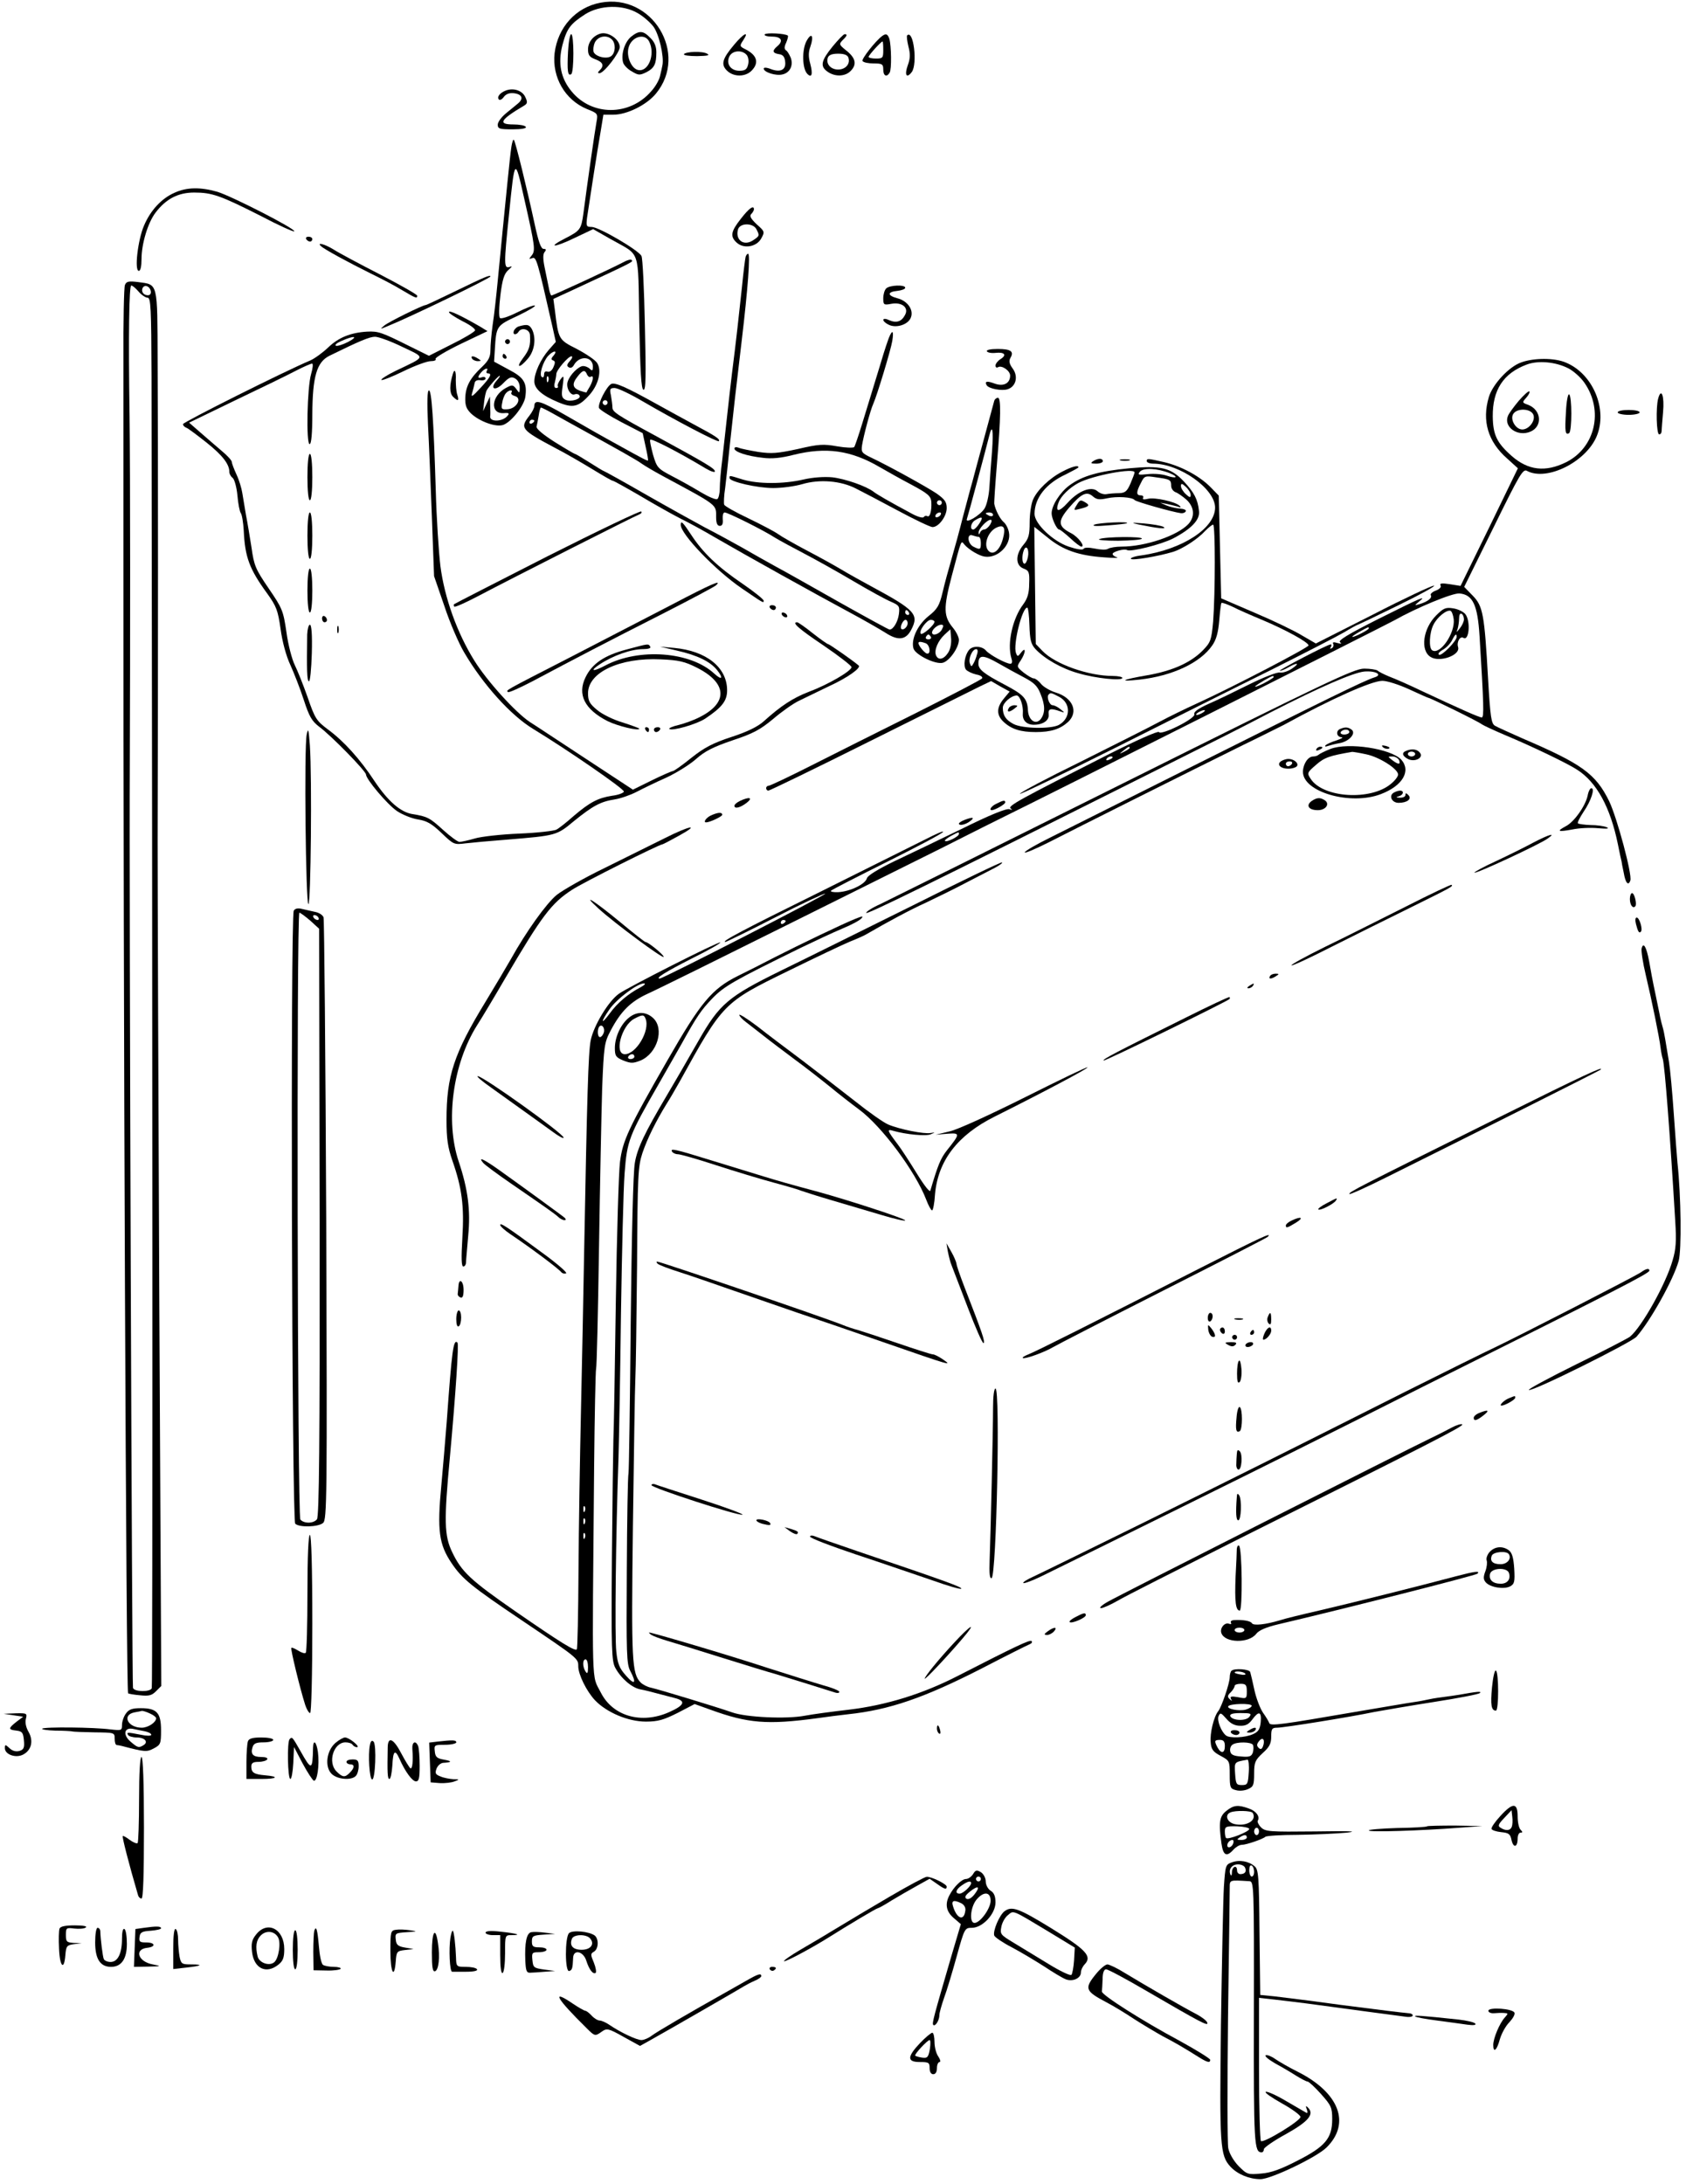 <?xml version="1.0" standalone="no"?>
<!DOCTYPE svg PUBLIC "-//W3C//DTD SVG 20010904//EN"
 "http://www.w3.org/TR/2001/REC-SVG-20010904/DTD/svg10.dtd">
<svg version="1.0" xmlns="http://www.w3.org/2000/svg"
 width="691pt" height="895pt" viewBox="0 0 691 895"
 preserveAspectRatio="xMidYMid meet">
<g transform="translate(0,895) scale(0.1,-0.1)"
fill="#000000" stroke="none">
<path d="M2461 8939 c-101 -19 -175 -101 -188 -207 -11 -99 43 -192 133 -229
43 -17 45 -19 39 -51 -6 -31 -40 -268 -54 -377 -9 -65 -13 -70 -73 -101 -79
-40 -47 -40 37 1 l76 36 72 -41 c125 -71 111 -32 117 -342 4 -202 8 -272 17
-275 10 -4 11 54 6 264 -3 147 -9 275 -14 284 -12 24 -175 119 -204 119 -22 0
-23 3 -19 38 8 54 42 276 56 355 l11 67 41 0 c56 0 136 40 174 86 136 164 -16
413 -227 373z m153 -43 c23 -13 51 -38 64 -55 23 -31 44 -122 37 -158 -2 -10
-6 -30 -10 -45 -3 -15 -19 -44 -37 -63 -88 -101 -242 -101 -325 0 -45 54 -57
116 -38 190 18 68 32 87 94 127 61 38 154 40 215 4z"/>
<path d="M2460 8812 c-30 -9 -50 -36 -50 -64 0 -24 6 -32 30 -41 32 -12 37
-26 18 -45 -9 -9 -9 -12 -1 -12 18 0 83 84 83 107 0 32 -48 65 -80 55z m48
-24 c16 -16 15 -53 -2 -67 -17 -15 -65 -4 -73 16 -3 8 -1 25 5 39 13 26 49 33
70 12z"/>
<path d="M2587 8800 c-27 -22 -43 -74 -33 -107 3 -10 19 -27 36 -36 27 -16 32
-16 59 -3 33 17 41 34 41 82 0 24 -8 43 -25 59 -29 30 -45 31 -78 5z m73 -19
c28 -54 -4 -131 -48 -117 -26 9 -45 56 -36 90 11 45 65 62 84 27z"/>
<path d="M2328 8738 c-4 -79 -1 -101 13 -92 12 7 12 164 0 164 -5 0 -11 -33
-13 -72z"/>
<path d="M3134 8809 c-3 -5 11 -9 30 -9 39 0 48 -18 21 -40 -21 -18 -19 -28 8
-32 16 -2 23 -11 25 -31 4 -33 -19 -45 -59 -30 -17 7 -29 7 -29 2 0 -15 51
-31 77 -24 31 7 45 37 34 68 -6 14 -14 28 -20 31 -7 5 -7 15 1 31 6 14 9 27 7
29 -10 9 -90 13 -95 5z"/>
<path d="M3009 8767 c-49 -58 -55 -81 -30 -106 27 -27 75 -27 101 -1 31 31 24
62 -21 86 -28 14 -29 15 -13 39 27 41 1 28 -37 -18z m51 -42 c7 -8 10 -25 6
-40 -5 -20 -13 -25 -36 -25 -36 0 -56 30 -40 60 13 24 52 26 70 5z"/>
<path d="M3305 8781 c-19 -37 -17 -113 4 -134 18 -18 23 -1 12 41 -8 28 -8 48
0 70 16 46 5 62 -16 23z"/>
<path d="M3412 8759 c-47 -58 -52 -81 -20 -103 31 -22 74 -20 96 5 25 26 18
53 -21 83 -28 23 -29 25 -14 41 19 18 21 25 9 25 -5 0 -27 -23 -50 -51z m65
-45 c9 -25 -11 -49 -42 -49 -31 0 -51 24 -42 49 4 11 18 16 42 16 24 0 38 -5
42 -16z"/>
<path d="M3615 8802 c-27 -20 -85 -94 -80 -102 4 -6 24 -10 46 -10 35 0 39 -3
39 -25 0 -26 14 -33 26 -13 9 13 7 111 -1 139 -7 20 -14 23 -30 11z m5 -57 c0
-32 -2 -35 -30 -35 -16 0 -30 3 -30 7 0 7 51 63 57 63 2 0 3 -16 3 -35z"/>
<path d="M3718 8805 c-3 -3 0 -23 5 -45 8 -30 8 -49 -2 -76 -15 -41 -6 -58 16
-29 24 33 7 175 -19 150z"/>
<path d="M2803 8728 c-2 -5 22 -8 54 -8 43 1 54 3 41 10 -18 11 -87 9 -95 -2z"/>
<path d="M2073 8579 c-24 -9 -38 -27 -28 -37 4 -4 13 1 20 11 9 12 23 17 41
15 34 -4 41 -22 17 -42 -10 -8 -33 -27 -50 -41 -18 -15 -33 -35 -33 -46 0 -17
8 -19 61 -19 37 0 58 4 54 10 -3 6 -27 10 -51 10 -65 0 -54 19 42 76 16 9 17
15 7 36 -12 27 -48 39 -80 27z"/>
<path d="M2096 8349 c-3 -19 -10 -83 -16 -144 -6 -60 -15 -150 -20 -200 -5
-49 -14 -142 -20 -205 -6 -63 -15 -145 -21 -182 -5 -37 -9 -83 -9 -103 0 -28
-8 -43 -34 -68 -49 -46 -67 -79 -69 -126 -1 -32 4 -46 23 -65 36 -34 104 -58
133 -47 34 13 84 77 90 114 8 58 -5 80 -69 113 l-59 32 3 48 c6 99 6 99 94
140 44 21 76 40 70 42 -6 2 -38 -11 -72 -28 -36 -18 -66 -28 -71 -23 -5 5 -4
45 2 94 8 65 16 88 32 102 17 15 18 18 5 13 -23 -7 -23 10 -2 214 24 237 24
238 63 64 44 -194 46 -211 30 -231 -12 -15 -12 -16 2 -11 17 7 21 -7 83 -280
l14 -63 -29 -33 c-33 -38 -59 -94 -59 -129 0 -30 32 -58 97 -85 61 -26 85 -20
130 31 37 42 50 100 30 130 -8 12 -45 37 -83 57 -75 38 -75 38 -90 160 l-6 45
74 34 c267 124 254 118 246 126 -3 3 -18 -1 -34 -10 -47 -25 -289 -137 -294
-136 -3 0 -8 15 -11 33 -4 18 -11 55 -17 83 -7 34 -7 54 0 62 8 10 6 13 -4 13
-11 0 -21 29 -37 103 -32 148 -79 339 -85 344 -3 3 -7 -10 -10 -28z m173 -856
c-11 -12 -11 -17 -2 -20 9 -3 9 -10 1 -28 -6 -14 -16 -21 -24 -18 -9 3 -14 -1
-14 -12 0 -9 -4 -14 -9 -10 -13 7 4 62 25 86 21 23 42 25 23 2z m67 -22 c-13
-14 -14 -21 -5 -26 7 -5 16 -1 21 9 23 41 78 36 78 -7 0 -16 -3 -18 -12 -9 -7
7 -19 12 -28 12 -18 0 -54 -35 -63 -63 -9 -24 11 -60 28 -53 8 3 17 1 20 -5 9
-14 -37 -28 -58 -17 -15 8 -17 17 -11 56 6 43 5 46 -9 27 -8 -11 -13 -23 -11
-27 3 -5 0 -8 -7 -8 -7 0 -9 9 -5 23 3 12 6 27 6 34 0 16 49 73 62 73 6 0 3
-9 -6 -19z m-341 -41 c-3 -5 -1 -10 4 -10 19 0 12 -15 -30 -60 -32 -35 -40
-40 -34 -21 4 13 8 31 10 40 1 10 10 15 24 13 11 -2 21 1 21 7 0 6 -7 8 -15 5
-18 -7 -19 2 -2 21 14 16 31 20 22 5z m411 -15 c4 -8 10 -12 15 -9 13 8 11
-13 -3 -39 -7 -12 -14 -23 -14 -25 -1 -1 -13 2 -28 7 -30 12 -33 28 -8 59 20
26 30 28 38 7z m-370 -24 c-31 -35 -7 -46 26 -12 24 25 34 29 49 20 11 -6 19
-20 19 -36 0 -26 -1 -26 -14 -7 -14 18 -17 18 -43 4 -60 -33 -66 -107 -8 -103
21 2 24 -1 15 -11 -20 -25 -74 -26 -71 -2 1 3 1 23 0 44 l-1 37 -14 -30 -14
-30 4 36 c2 20 7 43 11 50 11 18 47 59 53 59 3 0 -3 -9 -12 -19z m211 -3 c-3
-8 -6 -5 -6 6 -1 11 2 17 5 13 3 -3 4 -12 1 -19z m-151 -47 c-3 -5 3 -11 14
-14 31 -8 8 -51 -29 -54 -25 -2 -28 1 -23 25 2 15 9 33 15 40 11 14 31 17 23
3z"/>
<path d="M715 8160 c-53 -23 -99 -73 -125 -135 -25 -58 -40 -185 -21 -185 7 0
11 19 11 48 0 63 26 149 57 190 43 57 93 83 159 83 73 0 107 -12 273 -96 72
-38 134 -66 137 -63 8 9 -256 144 -315 162 -70 20 -126 19 -176 -4z"/>
<path d="M3036 8053 c-41 -52 -44 -72 -17 -97 29 -27 82 -18 101 17 15 27 14
29 -19 58 -24 23 -30 34 -22 42 6 6 11 15 11 19 0 19 -20 5 -54 -39z m64 -42
c14 -27 13 -28 -14 -46 -38 -25 -74 2 -61 46 9 26 61 26 75 0z"/>
<path d="M1255 7970 c3 -5 10 -10 16 -10 5 0 9 5 9 10 0 6 -7 10 -16 10 -8 0
-12 -4 -9 -10z"/>
<path d="M1316 7941 c12 -12 111 -66 204 -112 41 -20 99 -50 128 -68 57 -34
62 -35 62 -23 0 5 -69 44 -152 87 -84 43 -170 89 -190 102 -37 23 -72 32 -52
14z"/>
<path d="M3056 7898 c-2 -7 -9 -62 -15 -123 -12 -112 -24 -222 -41 -355 -5
-41 -14 -120 -20 -175 -6 -55 -15 -136 -20 -180 -6 -44 -10 -97 -10 -117 0
-20 -5 -40 -10 -43 -6 -4 -36 9 -68 28 -31 19 -85 49 -118 66 -59 31 -62 35
-78 89 -8 31 -14 58 -11 60 6 6 120 -53 228 -118 20 -12 37 -17 37 -12 0 12
-34 32 -245 147 -155 84 -175 97 -175 115 0 9 -3 32 -6 49 -6 27 -4 31 15 31
12 0 63 -24 114 -54 137 -80 308 -169 313 -164 7 8 -13 21 -101 68 -44 24
-114 62 -155 85 -121 67 -167 88 -184 82 -19 -8 -57 -82 -51 -99 3 -7 44 -33
92 -58 l87 -45 12 -55 c7 -30 11 -56 10 -57 -2 -3 -28 11 -111 57 -98 54 -115
64 -228 129 -102 59 -127 66 -127 37 0 -7 -9 -25 -20 -39 -40 -51 -35 -58 104
-132 45 -23 115 -64 156 -89 41 -25 77 -46 81 -46 4 0 54 -28 111 -61 57 -34
130 -75 163 -92 33 -16 101 -53 150 -82 117 -68 417 -235 548 -305 56 -30 122
-68 146 -83 52 -34 84 -30 106 13 32 62 16 80 -162 176 -37 20 -93 51 -123 69
-30 18 -95 54 -145 80 -49 26 -102 56 -117 67 -14 10 -69 39 -121 64 -53 25
-97 50 -99 56 -2 6 -1 37 4 68 4 31 12 106 18 166 17 159 26 238 50 439 25
210 36 355 26 355 -4 0 -8 -6 -10 -12z m-566 -598 c0 -5 -4 -10 -10 -10 -5 0
-10 5 -10 10 0 6 5 10 10 10 6 0 10 -4 10 -10z m-216 -49 c28 -16 74 -41 101
-56 163 -90 233 -129 255 -145 14 -10 52 -32 85 -50 230 -124 220 -116 220
-170 0 -24 5 -35 15 -35 10 0 14 8 12 28 -1 15 2 27 8 27 13 0 160 -73 209
-105 20 -12 72 -40 116 -63 44 -23 134 -73 200 -112 66 -39 137 -78 157 -86
34 -15 36 -19 32 -51 -4 -31 -23 -63 -38 -63 -4 0 -95 50 -204 111 -108 61
-226 128 -262 147 -36 20 -99 55 -140 79 -41 23 -109 60 -150 81 -41 22 -151
83 -244 136 -92 53 -170 96 -172 96 -2 0 -28 16 -58 35 -30 19 -57 35 -60 35
-2 0 -40 22 -83 49 -47 30 -76 54 -74 63 2 7 6 28 9 46 2 17 7 32 9 32 3 0 29
-13 57 -29z m-84 -25 c0 -3 -4 -8 -10 -11 -5 -3 -10 -1 -10 4 0 6 5 11 10 11
6 0 10 -2 10 -4z m1535 -786 c3 -5 1 -10 -4 -10 -6 0 -11 5 -11 10 0 6 2 10 4
10 3 0 8 -4 11 -10z m-5 -44 c0 -15 -18 -31 -26 -23 -7 7 7 37 17 37 5 0 9 -6
9 -14z"/>
<path d="M1873 7760 c-68 -33 -125 -60 -128 -60 -12 0 -152 -69 -170 -84 -19
-16 -18 -16 15 -2 92 37 420 196 420 203 0 8 -24 -2 -137 -57z"/>
<path d="M512 7782 c-4 -9 -7 -150 -6 -312 0 -162 0 -545 0 -850 -1 -1730 11
-4600 19 -4609 2 -2 24 -6 48 -8 37 -4 49 -1 66 16 l22 22 -8 1552 c-4 854 -7
1714 -7 1912 2 653 2 1675 0 1967 -1 324 2 311 -79 322 -40 5 -49 3 -55 -12z
m56 -27 c12 -14 29 -25 37 -25 13 0 15 -42 16 -322 4 -2446 5 -5366 1 -5376
-5 -16 -71 -16 -77 1 -4 12 -16 3271 -13 3782 2 500 2 1191 -1 1430 -5 333 -2
535 7 535 5 0 18 -11 30 -25z m50 2 c2 -10 -3 -17 -12 -17 -18 0 -29 16 -21
31 9 14 29 6 33 -14z"/>
<path d="M3632 7768 c-7 -7 -12 -25 -12 -40 0 -27 2 -29 33 -23 44 8 73 -16
56 -46 -14 -27 -35 -34 -65 -21 -29 14 -33 -3 -3 -18 29 -16 78 -2 91 26 15
32 -11 71 -55 82 -41 11 -41 26 1 30 17 2 32 7 32 13 0 13 -64 11 -78 -3z"/>
<path d="M1840 7671 c0 -5 25 -21 55 -37 31 -15 54 -32 52 -38 -2 -6 -45 -32
-96 -57 l-93 -47 -81 40 c-114 57 -127 61 -172 59 -68 -4 -117 -24 -159 -64
-23 -22 -56 -46 -74 -54 -107 -45 -522 -253 -522 -261 0 -6 6 -12 14 -15 8 -3
45 -31 83 -61 65 -52 93 -88 93 -120 0 -8 6 -19 14 -25 7 -6 16 -38 19 -71 3
-34 9 -66 14 -73 5 -7 10 -39 12 -72 5 -108 23 -157 96 -257 38 -53 44 -69 55
-146 7 -52 23 -111 40 -147 15 -33 40 -97 55 -143 22 -68 33 -87 63 -110 48
-35 192 -182 192 -196 1 -20 86 -121 126 -149 22 -15 61 -31 87 -35 37 -6 56
-17 97 -56 49 -47 51 -48 98 -42 26 3 101 10 167 15 206 17 206 17 277 76 78
63 109 80 167 89 25 4 65 18 90 31 25 13 80 40 121 58 41 19 96 53 122 76 37
33 71 50 150 77 85 28 114 44 167 88 35 30 82 63 105 74 22 11 79 38 126 61
76 35 131 75 119 84 -27 23 -120 87 -124 87 -4 0 -32 20 -64 45 -31 25 -60 45
-64 45 -24 0 7 -27 108 -95 63 -43 115 -83 115 -89 -1 -16 -97 -72 -175 -101
-65 -25 -114 -57 -185 -121 -23 -21 -67 -43 -132 -64 -76 -25 -111 -43 -165
-86 -37 -30 -71 -54 -76 -54 -4 0 -43 -17 -86 -38 l-77 -38 -195 128 c-107 70
-209 138 -227 149 -59 39 -176 168 -228 252 -71 114 -122 257 -139 387 -7 58
-16 197 -19 310 -9 293 -17 410 -28 410 -7 0 -8 -49 -4 -137 4 -76 11 -247 16
-381 l9 -243 42 -122 c22 -67 59 -153 81 -190 77 -132 192 -259 283 -314 143
-87 375 -247 372 -257 -2 -6 -24 -14 -49 -17 -57 -9 -90 -26 -157 -83 -29 -26
-61 -51 -71 -56 -10 -5 -78 -13 -152 -16 -73 -3 -155 -12 -182 -20 -27 -8 -56
-14 -63 -14 -7 0 -37 22 -67 49 -55 50 -64 55 -126 65 -49 8 -100 53 -155 135
-59 90 -126 164 -190 211 -48 36 -54 45 -84 132 -18 51 -42 111 -53 133 -11
22 -27 82 -34 134 -13 89 -17 98 -73 180 -54 79 -60 94 -70 166 -7 44 -17 105
-23 135 -5 30 -12 71 -15 90 -3 19 -13 53 -24 76 -10 22 -19 45 -19 51 0 6
-18 26 -40 44 -22 19 -62 53 -88 76 l-47 41 190 92 c105 50 216 104 248 121
31 16 61 29 66 29 5 0 3 -19 -4 -43 -16 -53 -21 -287 -6 -287 7 0 11 44 11
123 1 154 18 213 70 239 124 61 165 78 187 78 14 0 64 -18 111 -41 98 -47 100
-38 -27 -99 -35 -17 -61 -34 -58 -37 3 -3 44 13 91 36 47 23 97 41 111 41 15
0 24 4 20 9 -3 5 44 33 104 62 l109 52 -31 19 c-80 46 -127 68 -127 59z m-413
-122 c-21 -11 -44 -18 -50 -16 -7 3 4 12 23 20 51 23 72 20 27 -4z"/>
<path d="M2128 7613 c-9 -2 -19 -11 -22 -19 -6 -16 9 -19 19 -4 12 20 45 11
47 -12 3 -44 -3 -62 -28 -95 -32 -42 -15 -44 20 -2 28 33 34 85 16 120 -11 19
-19 21 -52 12z"/>
<path d="M3642 7563 c-6 -16 -15 -44 -21 -63 -6 -19 -21 -71 -35 -115 -13 -44
-37 -120 -52 -170 -15 -49 -30 -93 -33 -97 -4 -4 -35 -3 -70 3 -56 10 -76 9
-161 -11 -84 -18 -108 -20 -162 -12 -35 6 -71 13 -80 17 -10 4 -18 3 -18 -3 0
-14 52 -31 116 -38 36 -5 76 -1 126 12 133 33 235 19 353 -50 28 -16 86 -49
130 -72 69 -37 80 -47 82 -71 2 -37 -6 -65 -17 -58 -5 3 -11 1 -14 -4 -4 -5
-25 1 -49 14 -95 51 -143 79 -157 90 -30 23 -116 53 -169 59 -33 3 -79 0 -118
-9 -82 -19 -186 -19 -249 0 -58 18 -54 17 -54 6 0 -15 114 -41 179 -41 35 0
88 7 119 16 71 21 158 14 220 -18 26 -13 104 -54 173 -91 69 -37 132 -67 141
-67 25 0 58 44 58 78 0 25 -8 36 -42 60 -44 29 -189 109 -266 146 -40 19 -43
23 -39 51 6 38 34 144 46 170 16 36 72 221 78 258 7 44 0 48 -15 10z m218
-673 c0 -5 -4 -10 -10 -10 -5 0 -10 5 -10 10 0 6 5 10 10 10 6 0 10 -4 10 -10z
m-5 -50 c-3 -5 -11 -10 -16 -10 -6 0 -7 5 -4 10 3 6 11 10 16 10 6 0 7 -4 4
-10z"/>
<path d="M2070 7550 c0 -5 5 -10 10 -10 6 0 10 5 10 10 0 6 -4 10 -10 10 -5 0
-10 -4 -10 -10z"/>
<path d="M4045 7510 c3 -5 19 -8 36 -6 36 4 47 -9 19 -26 -11 -7 -20 -19 -20
-26 0 -7 4 -10 10 -7 15 10 50 -14 50 -34 0 -32 -27 -46 -63 -33 -32 12 -43
10 -33 -7 9 -14 62 -24 86 -16 34 11 44 52 21 84 -14 19 -17 31 -10 44 16 27
2 37 -52 37 -30 0 -48 -4 -44 -10z"/>
<path d="M2060 7490 c0 -5 5 -10 11 -10 5 0 7 5 4 10 -3 6 -8 10 -11 10 -2 0
-4 -4 -4 -10z"/>
<path d="M1935 7480 c3 -5 14 -10 23 -10 15 0 15 2 2 10 -20 13 -33 13 -25 0z"/>
<path d="M6235 7465 c-50 -17 -117 -89 -133 -142 -29 -97 -4 -183 75 -252 l44
-40 -117 -241 -118 -241 -44 7 c-32 5 -43 4 -38 -5 4 -6 -3 -15 -19 -21 -14
-5 -24 -14 -21 -19 7 -11 -12 -26 -44 -36 -24 -7 -24 -7 -5 9 38 30 5 15 -165
-70 -123 -62 -168 -89 -158 -96 9 -6 5 -7 -11 -3 -15 5 -21 3 -17 -3 3 -6 1
-14 -5 -18 -8 -4 -9 -3 -5 4 4 7 4 12 -1 11 -13 0 -219 -108 -208 -108 6 0 21
6 35 14 38 22 49 18 15 -5 -16 -11 -38 -18 -49 -16 -10 3 -66 -19 -125 -48
-58 -29 -134 -66 -169 -81 -42 -19 -61 -33 -57 -42 6 -17 -136 -88 -145 -73
-3 6 -93 -34 -206 -91 -367 -186 -415 -212 -402 -222 9 -6 7 -7 -5 -3 -12 4
-81 -24 -190 -78 -95 -46 -221 -107 -281 -135 -68 -33 -110 -59 -113 -70 -6
-24 -68 -54 -117 -57 -21 -1 -34 2 -30 6 5 5 109 58 231 119 122 61 225 115
228 122 4 6 -28 -8 -71 -30 -44 -22 -238 -119 -431 -215 -324 -160 -410 -206
-390 -206 4 0 96 45 203 100 108 56 201 99 206 98 9 -3 -664 -348 -678 -348
-20 0 23 27 131 82 69 34 121 64 117 66 -10 3 -375 -182 -415 -210 -44 -31
-104 -132 -116 -191 -10 -51 -15 -230 -27 -872 -3 -176 -9 -468 -13 -650 -4
-181 -9 -474 -10 -649 -1 -176 -4 -322 -7 -325 -8 -8 -62 25 -249 154 -186
129 -223 163 -262 245 -32 67 -34 125 -9 390 24 263 37 462 31 468 -17 17 -23
-32 -44 -323 -6 -77 -16 -194 -22 -260 -18 -187 -10 -244 42 -321 44 -65 81
-95 289 -235 230 -155 230 -155 230 -187 0 -34 34 -103 69 -140 48 -50 136
-87 208 -87 50 0 73 7 131 36 l69 36 64 -23 c154 -56 233 -63 439 -35 41 6 98
13 125 16 170 18 312 67 549 188 100 52 188 96 196 99 8 3 12 9 8 13 -6 7 -65
-21 -303 -143 -144 -74 -294 -120 -445 -138 -69 -8 -151 -19 -182 -25 -73 -14
-240 -7 -298 14 -63 22 -300 94 -332 101 -15 3 -34 13 -42 21 -36 37 -39 84
-32 640 4 297 8 569 10 605 2 36 5 245 7 465 2 369 4 405 22 460 20 59 55 130
100 203 13 20 37 62 54 92 176 319 179 322 441 450 114 56 230 111 257 122 28
11 57 24 65 29 95 55 179 100 245 130 44 21 118 57 165 82 47 24 100 52 118
61 19 10 32 20 29 22 -2 3 -166 -76 -363 -175 -198 -98 -443 -220 -546 -270
-213 -105 -249 -135 -334 -284 -62 -108 -104 -181 -131 -226 -90 -152 -121
-216 -131 -276 -7 -36 -13 -296 -17 -655 -3 -327 -7 -605 -9 -617 -3 -12 -6
-192 -7 -400 -2 -337 -1 -382 14 -410 27 -51 19 -61 -17 -20 -27 30 -35 49
-40 99 -7 55 -2 484 9 796 2 68 7 331 10 585 4 254 10 515 15 579 10 134 18
154 141 368 39 69 82 143 94 165 61 110 79 136 124 183 49 51 90 74 361 207
58 28 135 64 173 80 37 15 72 34 78 42 9 10 2 9 -27 -3 -50 -20 -227 -105
-329 -157 -44 -23 -111 -57 -150 -76 -107 -53 -153 -108 -290 -347 -159 -277
-183 -328 -194 -416 -5 -40 -13 -298 -17 -573 -4 -275 -8 -529 -10 -565 -1
-36 -4 -254 -6 -485 -3 -377 -1 -423 14 -450 24 -44 69 -82 103 -88 17 -3 48
-11 70 -17 22 -6 53 -14 69 -18 49 -12 42 -30 -21 -58 -114 -51 -232 -17 -281
81 -38 75 -35 -6 -27 920 2 215 6 397 8 405 3 8 8 229 12 490 4 261 10 558 13
660 7 175 9 188 35 237 41 78 81 118 150 150 34 15 301 147 592 292 292 145
568 283 615 306 47 24 99 50 115 58 17 9 80 40 140 70 142 69 1574 790 1600
805 90 51 239 113 267 110 54 -5 74 -46 82 -175 17 -278 19 -333 9 -333 -11 0
-89 35 -243 107 -52 25 -113 52 -135 60 -22 9 -44 20 -49 25 -6 4 -30 8 -55 8
-41 0 -158 -56 -986 -469 -517 -258 -966 -481 -997 -496 -32 -14 -58 -31 -58
-36 0 -9 239 108 1190 585 282 141 324 162 470 238 201 103 335 161 381 166
47 4 78 -13 42 -24 -42 -13 -204 -93 -773 -378 -250 -125 -501 -251 -557 -279
-57 -28 -103 -55 -103 -60 0 -5 44 14 98 41 107 55 560 282 797 399 83 40 157
78 166 82 197 108 361 181 405 181 19 0 69 -16 110 -35 41 -19 77 -35 79 -35
7 0 205 -97 218 -108 7 -5 50 -25 97 -45 108 -45 256 -116 295 -142 79 -51
135 -153 166 -305 7 -36 14 -67 15 -70 0 -3 4 -24 9 -47 7 -42 19 -55 27 -31
8 24 -54 256 -87 325 -55 112 -112 153 -355 257 -52 23 -103 46 -113 52 -15 9
-19 35 -28 190 -15 267 -21 300 -63 343 l-35 36 120 243 c109 222 121 242 138
232 81 -43 241 37 285 142 46 110 -15 256 -126 302 -46 20 -130 20 -183 1z
m192 -24 c22 -11 52 -38 67 -60 79 -114 44 -265 -75 -325 -85 -42 -156 -34
-224 26 -60 53 -76 86 -77 161 -1 109 43 177 139 213 47 18 119 11 170 -15z
m-817 -1066 c0 -6 -56 -35 -67 -35 -4 1 8 9 27 20 39 22 40 22 40 15z m-390
-200 c0 -2 -19 -14 -42 -26 -24 -12 -38 -16 -33 -11 9 9 65 42 73 42 1 0 2 -2
2 -5z m-290 -145 c-8 -5 -19 -10 -25 -10 -5 0 -3 5 5 10 8 5 20 10 25 10 6 0
3 -5 -5 -10z m-300 -145 c0 -2 -10 -9 -22 -15 -22 -11 -22 -10 -4 4 21 17 26
19 26 11z m-70 -39 c0 -2 -7 -7 -16 -10 -8 -3 -12 -2 -9 4 6 10 25 14 25 6z
m-630 -314 c0 -10 -50 -35 -57 -28 -3 2 8 11 24 20 34 18 33 18 33 8z m-710
-356 c0 -3 -4 -8 -10 -11 -5 -3 -10 -1 -10 4 0 6 5 11 10 11 6 0 10 -2 10 -4z
m-595 -272 c-50 -26 -95 -64 -126 -107 -37 -50 -38 -36 -1 17 29 42 114 106
141 106 9 0 3 -7 -14 -16z m-151 -187 c-3 -9 -10 -17 -15 -17 -11 0 -12 34 -2
44 11 11 24 -9 17 -27z m-77 -1959 c-3 -8 -6 -5 -6 6 -1 11 2 17 5 13 3 -3 4
-12 1 -19z m0 -50 c-3 -8 -6 -5 -6 6 -1 11 2 17 5 13 3 -3 4 -12 1 -19z m0
-60 c-3 -8 -6 -5 -6 6 -1 11 2 17 5 13 3 -3 4 -12 1 -19z m13 -530 c0 -25 -3
-29 -10 -18 -13 20 -13 50 0 50 6 0 10 -15 10 -32z"/>
<path d="M6225 7308 c-20 -24 -41 -52 -45 -63 -18 -45 40 -86 92 -64 51 21 46
89 -9 110 -25 9 -25 10 -8 29 10 11 16 23 13 26 -3 3 -22 -14 -43 -38z m60
-59 c8 -24 -19 -59 -46 -59 -26 0 -50 39 -38 62 14 27 75 25 84 -3z"/>
<path d="M6418 7262 c-5 -81 -3 -96 13 -87 12 8 12 152 0 159 -5 3 -11 -29
-13 -72z"/>
<path d="M1856 7418 c-14 -46 -14 -78 0 -93 21 -21 27 -19 18 8 -4 12 -6 39
-6 60 2 36 -5 49 -12 25z"/>
<path d="M6796 7317 c-10 -37 -7 -147 4 -147 6 0 10 6 10 13 0 6 3 42 6 78 6
65 -7 103 -20 56z"/>
<path d="M4075 7308 c-2 -7 -20 -74 -40 -148 -20 -74 -43 -157 -50 -185 -8
-27 -25 -93 -39 -145 -13 -52 -34 -129 -46 -170 -12 -41 -29 -103 -37 -138
-13 -54 -21 -68 -59 -98 -45 -37 -71 -96 -60 -132 9 -26 90 -66 120 -58 27 7
66 62 66 94 0 11 -11 33 -24 49 -39 47 -40 80 -6 210 42 158 38 149 53 131 17
-20 60 -46 83 -49 54 -8 110 49 99 100 -3 16 -13 35 -22 42 -14 12 -33 48 -38
74 -1 6 4 80 11 165 16 191 17 270 4 270 -6 0 -13 -6 -15 -12z m-9 -205 c-4
-49 -9 -116 -11 -150 -2 -34 -11 -73 -20 -87 -19 -29 -81 -65 -72 -42 5 14 79
290 91 339 13 53 18 26 12 -60z m4 -263 c0 -5 -7 -7 -15 -4 -8 4 -15 8 -15 10
0 2 7 4 15 4 8 0 15 -4 15 -10z m-56 -35 c-9 -14 -20 -25 -25 -25 -16 0 -10
29 9 39 28 17 33 12 16 -14z m44 -5 c-7 -11 -18 -20 -25 -20 -6 0 -14 -6 -16
-12 -4 -10 -6 -10 -6 0 -1 14 34 52 49 52 6 0 5 -8 -2 -20z m52 -59 c-12 -45
-39 -68 -58 -49 -23 23 -4 79 32 96 31 14 39 0 26 -47z m-99 9 c5 0 9 -11 9
-25 0 -28 -3 -29 -31 -15 -24 13 -27 55 -3 46 9 -3 20 -6 25 -6z m-181 -348
c0 -13 -49 -56 -56 -49 -10 10 24 57 41 57 8 0 15 -4 15 -8z m30 -32 c-10 -19
-40 -28 -40 -12 0 13 23 32 37 32 11 0 11 -5 3 -20z m25 -96 c-18 -27 -40 -31
-49 -9 -8 21 8 59 36 85 l23 21 3 -36 c2 -21 -3 -47 -13 -61z m-70 66 c3 -5
-1 -10 -10 -10 -9 0 -13 5 -10 10 3 6 8 10 10 10 2 0 7 -4 10 -10z m-21 -26
c18 -7 22 -48 4 -42 -6 2 -18 14 -26 26 -15 22 -8 27 22 16z"/>
<path d="M6630 7260 c0 -5 20 -10 45 -10 25 0 45 5 45 10 0 6 -20 10 -45 10
-25 0 -45 -4 -45 -10z"/>
<path d="M1260 6995 c0 -57 4 -95 10 -95 6 0 10 38 10 95 0 57 -4 95 -10 95
-6 0 -10 -38 -10 -95z"/>
<path d="M4480 7060 c-12 -8 -9 -10 13 -10 15 0 27 5 27 10 0 13 -20 13 -40 0z"/>
<path d="M4593 7063 c9 -2 25 -2 35 0 9 3 1 5 -18 5 -19 0 -27 -2 -17 -5z"/>
<path d="M4700 7060 c0 -5 12 -10 26 -10 109 0 254 -103 254 -180 0 -85 -135
-172 -302 -196 -26 -3 -46 -10 -43 -14 5 -8 110 10 171 28 40 12 103 53 133
86 14 14 28 26 33 26 9 0 9 -279 0 -397 -7 -76 -10 -85 -42 -118 -49 -50 -124
-84 -227 -102 -105 -18 -124 -28 -33 -18 135 15 250 69 299 141 16 23 24 53
28 101 3 37 7 70 9 72 2 3 23 -5 47 -16 23 -12 76 -35 117 -52 98 -41 193 -93
193 -106 -1 -9 -305 -168 -458 -238 -44 -20 -114 -54 -155 -76 -41 -22 -186
-95 -322 -163 -137 -67 -248 -126 -248 -131 0 -4 174 80 388 187 213 107 500
251 638 319 138 69 274 139 303 156 28 17 54 31 56 31 2 0 77 36 167 80 90 44
155 80 145 80 -10 0 -123 -53 -251 -119 l-233 -118 -57 33 c-31 19 -118 61
-194 93 l-137 59 -5 211 -5 210 -33 34 c-44 45 -119 86 -190 103 -70 16 -72
16 -72 4z"/>
<path d="M4355 7018 c-53 -27 -104 -76 -121 -115 -8 -18 -14 -60 -14 -94 0
-51 -4 -66 -25 -91 -34 -40 -34 -85 0 -98 22 -8 25 -15 23 -62 0 -39 -7 -61
-24 -84 -44 -58 -67 -161 -49 -221 5 -15 3 -23 -4 -23 -18 0 -86 37 -100 54
-16 19 -54 21 -69 3 -18 -21 -25 -66 -13 -81 6 -7 25 -16 42 -20 17 -3 28 -10
24 -16 -3 -5 -126 -69 -273 -143 -147 -73 -340 -170 -429 -215 -89 -45 -167
-82 -173 -82 -5 0 -10 -4 -10 -10 0 -5 4 -10 9 -10 5 0 191 90 413 201 222
110 425 212 452 225 l48 23 38 -22 38 -21 -24 -29 c-30 -36 -31 -67 -1 -95 32
-30 70 -42 132 -42 62 0 100 12 133 42 43 41 19 99 -51 120 -23 7 -50 23 -60
35 -10 13 -24 23 -30 23 -7 0 -25 11 -42 24 -28 23 -29 24 -12 49 21 32 23 60
2 33 -13 -17 -15 -18 -21 -2 -13 33 25 186 46 186 4 0 8 -33 9 -72 2 -59 6
-77 24 -97 37 -40 108 -81 177 -100 71 -21 180 -32 180 -19 0 4 -17 8 -39 8
-100 0 -236 48 -288 102 l-28 29 -3 240 -3 240 55 -44 c62 -51 127 -74 232
-81 38 -3 61 -3 52 0 -10 3 -18 9 -18 14 0 9 48 23 59 16 14 -9 138 22 188 47
75 39 112 77 107 113 -5 48 -20 76 -62 121 -54 57 -94 66 -224 54 -125 -12
-192 -31 -245 -70 -38 -28 -73 -82 -73 -115 0 -20 21 -66 31 -66 4 0 24 -16
45 -35 20 -19 41 -35 46 -35 17 0 -13 40 -42 55 -55 28 -56 49 -8 105 50 58
72 68 97 46 15 -13 26 -15 58 -8 40 9 104 5 113 -7 5 -7 154 -49 190 -54 8 -1
17 2 20 8 3 5 -8 10 -25 11 -16 1 -41 7 -55 13 l-25 11 27 -5 c14 -3 34 -8 45
-11 12 -5 15 -4 8 3 -17 17 -103 36 -130 29 -17 -4 -24 -3 -20 4 3 5 -1 10 -9
10 -20 0 -20 13 0 51 14 29 17 30 62 23 58 -8 62 -10 62 -35 0 -11 8 -22 18
-26 9 -3 29 -17 45 -31 32 -30 35 -69 8 -99 -45 -48 -176 -93 -275 -93 -22 0
-47 -4 -55 -9 -7 -5 -31 -4 -54 1 -25 5 -43 5 -46 -1 -4 -6 -28 -2 -61 9 -65
22 -140 94 -140 134 0 65 47 125 128 162 28 14 52 27 52 29 0 10 -27 3 -65
-17z m439 -7 c39 -16 28 -24 -13 -10 -18 6 -52 9 -77 6 -38 -4 -43 -3 -32 10
14 17 72 14 122 -6z m-144 3 c0 -4 -8 -25 -17 -46 -14 -32 -22 -38 -47 -39
-17 0 -40 -2 -51 -4 -11 -2 -27 3 -37 12 -25 22 -78 2 -122 -47 -36 -40 -53
-40 -37 2 10 26 44 59 81 79 59 31 230 63 230 43z m230 -92 c0 -12 -4 -12 -20
3 -11 10 -20 25 -20 33 0 12 4 12 20 -3 11 -10 20 -25 20 -33z m-667 -254 c-3
-16 -9 -28 -14 -28 -10 0 -12 31 -3 55 10 25 23 4 17 -27z m-209 -400 c-3 -13
-10 -30 -15 -38 -7 -13 -9 -13 -14 2 -7 19 10 58 26 58 6 0 8 -9 3 -22z m91
-38 c28 -16 73 -41 102 -56 40 -21 55 -35 67 -66 20 -48 20 -79 2 -104 -20
-26 -50 -7 -53 34 -2 49 -17 65 -95 106 -86 45 -108 63 -108 86 0 38 19 38 85
0z m245 -135 c50 -26 49 -89 -1 -116 -33 -17 -149 -15 -185 4 -32 17 -44 35
-44 67 0 20 35 50 57 50 13 0 28 -42 25 -75 -2 -27 16 -45 45 -45 38 0 64 18
61 43 -3 23 8 26 47 12 20 -7 20 -6 1 9 -11 9 -25 16 -32 16 -13 0 -26 35 -16
44 8 8 9 8 42 -9z"/>
<path d="M4135 6049 c-11 -17 0 -20 21 -4 17 13 17 14 2 15 -9 0 -20 -5 -23
-11z"/>
<path d="M4412 6879 c-13 -21 -12 -21 15 -14 36 9 41 14 23 25 -21 13 -24 13
-38 -11z"/>
<path d="M2243 6670 c-208 -106 -380 -194 -382 -196 -2 -2 -2 -6 1 -10 3 -3
48 17 99 44 146 77 642 328 659 334 8 3 12 8 8 12 -3 4 -177 -79 -385 -184z"/>
<path d="M1260 6755 c0 -57 4 -95 10 -95 6 0 10 38 10 95 0 57 -4 95 -10 95
-6 0 -10 -38 -10 -95z"/>
<path d="M2790 6799 c0 -38 143 -187 250 -260 88 -60 90 -62 90 -51 0 6 -39
37 -87 70 -103 70 -162 127 -210 200 -34 52 -43 61 -43 41z"/>
<path d="M4485 6800 c-12 -6 9 -7 55 -3 41 3 77 7 79 9 9 8 -115 2 -134 -6z"/>
<path d="M4665 6801 c78 -16 121 -21 103 -10 -9 5 -45 11 -80 14 -51 4 -55 3
-23 -4z"/>
<path d="M4506 6741 c-11 -4 24 -7 77 -7 53 1 97 4 97 9 0 9 -149 8 -174 -2z"/>
<path d="M1260 6530 c0 -53 4 -90 10 -90 6 0 10 37 10 90 0 53 -4 90 -10 90
-6 0 -10 -37 -10 -90z"/>
<path d="M2755 6473 c-99 -51 -290 -150 -425 -220 -269 -138 -256 -131 -248
-139 4 -3 48 17 100 44 167 89 309 163 528 274 118 60 219 114 224 119 28 26
-17 7 -179 -78z"/>
<path d="M3155 6460 c3 -5 10 -10 16 -10 5 0 9 5 9 10 0 6 -7 10 -16 10 -8 0
-12 -4 -9 -10z"/>
<path d="M5886 6428 c-54 -54 -66 -143 -23 -170 37 -24 123 7 113 40 -7 21 8
47 22 38 23 -14 30 68 8 97 -8 10 -30 21 -50 24 -31 5 -40 1 -70 -29z m72 -16
c6 -57 -56 -147 -88 -127 -15 9 -12 72 5 105 16 32 54 62 70 57 5 -2 11 -18
13 -35z m42 0 c0 -9 -8 -26 -17 -37 -14 -18 -15 -18 -9 -2 3 10 6 30 6 43 0
14 4 22 10 19 6 -3 10 -14 10 -23z m-30 -72 c0 -17 -62 -80 -72 -73 -6 3 0 11
13 19 14 7 31 24 39 38 14 28 20 32 20 16z"/>
<path d="M3205 6430 c3 -5 11 -10 16 -10 6 0 7 5 4 10 -3 6 -11 10 -16 10 -6
0 -7 -4 -4 -10z"/>
<path d="M1320 6416 c0 -9 5 -16 10 -16 6 0 10 4 10 9 0 6 -4 13 -10 16 -5 3
-10 -1 -10 -9z"/>
<path d="M1259 6350 c-2 -146 -1 -190 7 -192 5 -2 10 50 12 115 2 75 -1 117
-8 117 -5 0 -10 -18 -11 -40z"/>
<path d="M1382 6370 c0 -14 2 -19 5 -12 2 6 2 18 0 25 -3 6 -5 1 -5 -13z"/>
<path d="M2570 6289 c-92 -24 -143 -58 -170 -114 -35 -71 -4 -132 90 -180 40
-20 130 -42 130 -31 0 2 -30 13 -67 25 -38 11 -85 34 -105 51 -32 26 -38 38
-38 69 0 86 131 147 298 139 73 -3 99 -9 148 -34 125 -63 129 -144 11 -203
-23 -12 -62 -26 -86 -32 -23 -5 -41 -13 -38 -16 11 -10 112 19 147 42 69 46
90 73 90 116 0 94 -85 162 -218 174 l-57 5 69 -16 c84 -19 137 -45 165 -80 27
-34 20 -43 -11 -15 -97 91 -309 107 -447 34 -51 -27 -66 -24 -24 4 56 37 129
63 180 63 20 0 32 4 28 10 -8 13 -5 13 -95 -11z"/>
<path d="M1257 5940 c-11 -50 -4 -695 7 -695 10 0 15 517 6 650 -5 67 -7 74
-13 45z"/>
<path d="M2645 5960 c3 -5 8 -10 11 -10 2 0 4 5 4 10 0 6 -5 10 -11 10 -5 0
-7 -4 -4 -10z"/>
<path d="M2680 5960 c0 -5 4 -10 9 -10 6 0 13 5 16 10 3 6 -1 10 -9 10 -9 0
-16 -4 -16 -10z"/>
<path d="M5493 5963 c-19 -7 -16 -33 5 -34 9 -1 0 -6 -20 -13 -20 -6 -40 -15
-45 -20 -5 -5 -1 -7 9 -3 9 3 32 9 50 12 40 8 68 42 46 56 -14 10 -26 10 -45
2z m37 -13 c0 -5 -9 -10 -21 -10 -11 0 -17 5 -14 10 3 6 13 10 21 10 8 0 14
-4 14 -10z"/>
<path d="M5453 5881 c-23 -9 -45 -20 -49 -24 -4 -4 -14 -7 -22 -7 -21 0 -41
-30 -42 -62 -1 -84 196 -140 320 -92 89 34 124 95 83 141 -42 45 -217 72 -290
44z m146 -22 c54 -11 131 -60 131 -83 0 -8 -13 -25 -29 -38 -83 -70 -278 -58
-329 20 -16 24 -15 26 22 58 34 30 55 37 148 53 4 0 30 -4 57 -10z m135 -24
c7 -19 -3 -19 -28 0 -19 15 -19 15 1 15 11 0 23 -7 27 -15z"/>
<path d="M5668 5888 c5 -5 16 -8 23 -6 8 3 3 7 -10 11 -17 4 -21 3 -13 -5z"/>
<path d="M5395 5880 c-3 -6 1 -7 9 -4 18 7 21 14 7 14 -6 0 -13 -4 -16 -10z"/>
<path d="M5763 5873 c-19 -7 -16 -21 7 -33 28 -15 67 5 49 26 -11 14 -33 17
-56 7z m37 -13 c0 -5 -7 -10 -15 -10 -8 0 -15 5 -15 10 0 6 7 10 15 10 8 0 15
-4 15 -10z"/>
<path d="M5251 5831 c-20 -13 -4 -31 29 -31 16 0 32 5 36 11 7 12 -13 29 -36
29 -8 0 -21 -4 -29 -9z m44 -11 c-3 -5 -10 -10 -16 -10 -5 0 -9 5 -9 10 0 6 7
10 16 10 8 0 12 -4 9 -10z"/>
<path d="M6507 5690 c-9 -43 -56 -109 -90 -126 -39 -21 -32 -24 28 -13 28 6
75 8 105 5 36 -3 48 -2 35 4 -11 5 -41 9 -66 9 -25 1 -48 4 -52 7 -3 3 8 24
23 47 31 45 48 97 32 97 -5 0 -12 -13 -15 -30z"/>
<path d="M5711 5701 c-20 -13 -6 -41 21 -41 35 0 56 16 40 32 -9 9 -12 9 -12
0 0 -7 -10 -11 -22 -11 -17 1 -19 2 -5 6 19 5 23 23 5 23 -7 0 -19 -4 -27 -9z"/>
<path d="M3033 5668 c-13 -6 -23 -15 -23 -20 0 -14 24 -8 50 12 28 22 11 26
-27 8z"/>
<path d="M5375 5667 c-24 -18 -11 -37 26 -37 33 0 51 26 28 41 -19 12 -32 11
-54 -4z"/>
<path d="M4083 5656 c-20 -9 -31 -26 -18 -26 12 0 55 24 55 32 0 10 -8 9 -37
-6z"/>
<path d="M2913 5608 c-19 -9 -32 -28 -19 -28 15 0 66 24 66 31 0 12 -19 10
-47 -3z"/>
<path d="M3953 5590 c-13 -5 -23 -12 -23 -15 0 -10 27 -5 46 10 21 16 11 18
-23 5z"/>
<path d="M2724 5515 c-49 -24 -159 -79 -244 -121 -85 -41 -174 -92 -198 -111
-43 -35 -127 -153 -188 -263 -17 -30 -64 -109 -104 -175 -130 -213 -160 -305
-160 -484 0 -77 5 -112 24 -167 39 -111 49 -186 41 -316 -5 -84 -4 -118 4
-118 6 0 11 8 11 18 0 9 5 59 9 109 10 103 -1 190 -39 303 -56 167 -24 400 75
558 20 31 72 118 115 192 152 259 190 309 275 364 44 29 357 186 370 186 2 0
33 16 67 35 91 50 47 43 -58 -10z"/>
<path d="M6284 5497 c-33 -18 -102 -52 -153 -76 -51 -23 -90 -45 -88 -47 5 -6
265 115 299 139 39 27 7 18 -58 -16z"/>
<path d="M5760 5234 c-102 -51 -250 -126 -329 -164 -79 -39 -141 -73 -138 -76
3 -3 78 32 168 78 90 45 236 118 324 161 168 83 171 85 164 91 -2 2 -87 -38
-189 -90z"/>
<path d="M6680 5266 c0 -24 12 -41 22 -30 8 7 -3 54 -13 54 -5 0 -9 -11 -9
-24z"/>
<path d="M2455 5225 c65 -59 265 -207 265 -196 0 9 -64 61 -75 61 -3 0 -49 36
-103 81 -109 90 -164 124 -87 54z"/>
<path d="M1204 5218 c-14 -21 -8 -2498 6 -2512 16 -16 94 -14 114 3 16 13 17
97 13 1240 -3 674 -8 1233 -11 1242 -4 10 -19 19 -34 22 -15 3 -39 9 -53 12
-18 5 -30 2 -35 -7z m68 -41 l36 -33 2 -1203 c1 -904 -2 -1206 -11 -1217 -15
-18 -53 -18 -68 -1 -12 16 -16 2487 -4 2487 5 -1 24 -15 45 -33z m33 13 c3 -5
2 -10 -4 -10 -5 0 -13 5 -16 10 -3 6 -2 10 4 10 5 0 13 -4 16 -10z"/>
<path d="M6705 5163 c8 -31 13 -39 20 -31 9 9 -6 58 -17 58 -6 0 -7 -11 -3
-27z"/>
<path d="M6728 5063 c-2 -10 5 -58 17 -108 25 -105 56 -257 61 -300 2 -16 6
-37 9 -45 8 -30 29 -298 51 -666 5 -79 3 -113 -11 -159 -27 -96 -127 -274
-175 -313 -8 -6 -107 -58 -220 -113 -113 -56 -200 -103 -194 -105 16 -7 417
193 441 218 57 65 151 233 173 311 12 45 10 263 -5 402 -2 22 -9 112 -15 200
-6 88 -15 185 -20 215 -5 30 -12 71 -15 90 -3 19 -8 43 -11 52 -3 9 -7 27 -10
40 -2 13 -12 57 -20 98 -9 41 -20 100 -25 130 -11 60 -24 82 -31 53z"/>
<path d="M5205 4950 c-8 -13 5 -13 25 0 13 8 13 10 -2 10 -9 0 -20 -4 -23 -10z"/>
<path d="M5120 4910 c-9 -6 -10 -10 -3 -10 6 0 15 5 18 10 8 12 4 12 -15 0z"/>
<path d="M4860 4780 c-288 -143 -342 -171 -337 -176 4 -4 502 240 516 252 2 2
2 6 0 8 -2 2 -83 -36 -179 -84z"/>
<path d="M2578 4780 c-33 -26 -58 -79 -58 -125 0 -32 4 -38 35 -51 31 -12 39
-12 70 0 69 29 99 130 52 174 -29 27 -67 28 -99 2z m68 -5 c19 -48 -39 -145
-85 -145 -45 0 -14 117 38 145 34 18 40 18 47 0z m-46 -155 c0 -5 -7 -10 -16
-10 -8 0 -12 5 -9 10 3 6 10 10 16 10 5 0 9 -4 9 -10z"/>
<path d="M3030 4791 c0 -5 12 -18 28 -30 15 -11 47 -37 72 -56 25 -20 81 -62
125 -95 44 -32 109 -83 145 -112 35 -29 89 -71 120 -94 94 -69 232 -255 276
-370 9 -24 20 -44 24 -44 4 0 10 29 12 65 12 138 92 243 244 319 196 98 385
198 381 202 -2 3 -117 -53 -255 -122 -144 -72 -277 -133 -309 -140 l-58 -14
47 4 c54 4 54 1 -1 -68 -26 -33 -37 -60 -68 -165 -2 -9 -26 22 -56 71 -29 47
-64 101 -78 119 -44 58 -45 63 -18 55 52 -15 135 -23 154 -14 19 8 19 8 -1 5
-26 -5 -127 15 -174 35 -19 8 -80 51 -135 95 -55 43 -152 118 -215 166 -63 47
-148 111 -187 142 -40 30 -73 51 -73 46z"/>
<path d="M6149 4374 c-596 -296 -619 -308 -619 -317 0 -4 69 27 153 69 344
171 872 436 876 440 21 19 -71 -23 -410 -192z"/>
<path d="M2013 4493 c149 -107 214 -153 255 -183 23 -17 42 -27 42 -22 0 16
-330 252 -352 252 -7 0 18 -21 55 -47z"/>
<path d="M2755 4230 c3 -5 14 -10 24 -10 9 0 80 -20 156 -45 77 -25 183 -57
235 -71 52 -14 104 -29 115 -34 11 -4 67 -22 125 -39 58 -17 149 -44 203 -60
53 -16 97 -26 97 -22 0 7 -236 84 -357 117 -119 32 -161 44 -223 63 -36 11
-131 40 -212 65 -155 48 -173 52 -163 36z"/>
<path d="M1980 4185 c6 -8 58 -46 113 -84 141 -97 180 -124 195 -138 7 -7 19
-13 25 -13 7 0 7 3 2 9 -10 9 -161 119 -273 199 -61 43 -84 53 -62 27z"/>
<path d="M5437 4019 c-22 -11 -37 -23 -34 -25 6 -7 63 22 72 36 8 13 7 13 -38
-11z"/>
<path d="M5293 3948 c-13 -6 -23 -15 -23 -20 0 -12 6 -10 42 12 34 21 20 27
-19 8z"/>
<path d="M2050 3930 c0 -5 19 -22 41 -37 85 -57 200 -143 210 -157 4 -4 12 -7
19 -4 7 2 -37 40 -96 83 -148 109 -174 126 -174 115z"/>
<path d="M4920 3754 c-443 -226 -676 -343 -705 -354 -15 -6 -26 -12 -23 -15 6
-6 88 23 123 44 17 10 219 114 450 231 231 117 424 216 430 221 24 23 -29 -2
-275 -127z"/>
<path d="M3885 3820 c4 -19 10 -44 15 -55 4 -11 34 -88 66 -172 32 -84 61
-150 65 -147 8 4 -6 44 -76 224 -19 49 -35 95 -35 102 -1 7 -10 29 -21 48
l-20 35 6 -35z"/>
<path d="M2696 3771 c5 -5 45 -20 89 -34 44 -14 145 -49 225 -77 80 -28 197
-68 260 -90 63 -21 221 -75 350 -120 282 -98 284 -98 245 -71 -16 11 -35 21
-42 21 -7 0 -72 21 -145 46 -73 25 -146 49 -163 54 -16 4 -43 13 -60 20 -71
29 -748 260 -761 260 -5 0 -4 -4 2 -9z"/>
<path d="M6725 3736 c-25 -17 -495 -258 -595 -306 -41 -19 -208 -102 -370
-183 -540 -272 -662 -333 -1070 -535 -223 -110 -427 -210 -453 -222 -27 -12
-46 -24 -43 -27 3 -3 36 9 73 27 227 111 836 412 1048 518 138 69 372 186 520
261 784 391 925 463 925 474 0 11 -13 9 -35 -7z"/>
<path d="M1879 3680 c-1 -11 -2 -25 -3 -32 -1 -6 5 -13 12 -15 8 -3 12 7 12
31 0 37 -19 51 -21 16z"/>
<path d="M1870 3544 c0 -21 4 -33 10 -29 6 3 10 19 10 36 0 16 -4 29 -10 29
-5 0 -10 -16 -10 -36z"/>
<path d="M4950 3549 c0 -11 5 -17 10 -14 6 3 10 13 10 21 0 8 -4 14 -10 14 -5
0 -10 -9 -10 -21z"/>
<path d="M5196 3553 c-4 -9 -2 -21 4 -27 7 -7 10 -2 10 17 0 31 -5 34 -14 10z"/>
<path d="M5063 3543 c9 -2 23 -2 30 0 6 3 -1 5 -18 5 -16 0 -22 -2 -12 -5z"/>
<path d="M4952 3501 c2 -14 9 -26 16 -29 17 -5 15 10 -3 34 -15 18 -15 18 -13
-5z"/>
<path d="M5000 3501 c0 -6 5 -13 10 -16 6 -3 10 1 10 9 0 9 -4 16 -10 16 -5 0
-10 -4 -10 -9z"/>
<path d="M5182 3485 c-6 -14 -8 -25 -4 -25 12 0 32 23 32 37 0 22 -16 15 -28
-12z"/>
<path d="M5125 3490 c-3 -5 -1 -10 4 -10 6 0 11 5 11 10 0 6 -2 10 -4 10 -3 0
-8 -4 -11 -10z"/>
<path d="M5050 3470 c0 -5 5 -10 10 -10 6 0 10 5 10 10 0 6 -4 10 -10 10 -5 0
-10 -4 -10 -10z"/>
<path d="M5033 3439 c14 -8 22 -8 30 0 8 8 3 11 -18 11 -26 -1 -28 -2 -12 -11z"/>
<path d="M5105 3440 c-3 -5 1 -10 9 -10 8 0 18 5 21 10 3 6 -1 10 -9 10 -8 0
-18 -4 -21 -10z"/>
<path d="M5078 3374 c-5 -4 -8 -28 -8 -53 0 -32 3 -42 11 -34 5 5 9 29 7 53
-2 23 -6 38 -10 34z"/>
<path d="M4070 3183 c0 -97 -10 -521 -14 -626 -2 -54 0 -77 8 -74 20 7 36 777
16 777 -6 0 -10 -33 -10 -77z"/>
<path d="M6184 3220 c-20 -8 -42 -30 -30 -30 13 0 56 24 56 32 0 9 1 9 -26 -2z"/>
<path d="M5068 3142 c-5 -51 -2 -65 13 -57 12 8 12 92 0 99 -5 3 -11 -15 -13
-42z"/>
<path d="M6063 3160 c-13 -5 -23 -14 -23 -20 0 -15 12 -12 40 10 27 21 20 25
-17 10z"/>
<path d="M5950 3100 c-19 -10 -57 -30 -85 -43 -104 -50 -1282 -646 -1325 -671
-25 -14 -37 -26 -28 -26 9 0 40 14 68 30 28 17 248 128 488 249 799 399 934
468 925 474 -5 3 -24 -3 -43 -13z"/>
<path d="M5069 2992 c-1 -12 -2 -31 -2 -42 -1 -11 3 -21 8 -22 14 -4 19 62 6
75 -8 8 -11 5 -12 -11z"/>
<path d="M2670 2864 c0 -11 357 -127 373 -121 6 2 -69 30 -168 62 -99 32 -186
60 -192 63 -7 2 -13 0 -13 -4z"/>
<path d="M5069 2815 c-5 -65 -3 -95 6 -95 12 0 15 83 4 102 -7 10 -9 8 -10 -7z"/>
<path d="M3100 2720 c0 -4 10 -10 23 -14 31 -8 39 -7 33 3 -7 11 -56 21 -56
11z"/>
<path d="M3238 2675 c13 -9 26 -14 29 -11 8 8 3 12 -27 21 l-25 7 23 -17z"/>
<path d="M1260 2422 c0 -131 -3 -242 -7 -245 -3 -4 -17 0 -31 9 -13 8 -26 14
-28 11 -4 -4 36 -169 57 -234 6 -18 15 -33 20 -33 5 0 9 149 9 365 0 237 -4
365 -10 365 -6 0 -10 -86 -10 -238z"/>
<path d="M3320 2653 c0 -6 84 -38 188 -73 103 -34 242 -82 310 -105 67 -24
122 -40 122 -35 0 7 -56 28 -425 153 -88 30 -168 58 -177 62 -10 4 -18 3 -18
-2z"/>
<path d="M5069 2603 c0 -10 -2 -61 -5 -113 -4 -102 0 -140 17 -140 12 0 10
258 -3 266 -4 3 -8 -3 -9 -13z"/>
<path d="M6105 2590 c-9 -10 -15 -26 -12 -34 3 -8 1 -28 -5 -44 -9 -24 -9 -34
1 -46 18 -21 74 -30 100 -17 18 10 20 19 17 73 -3 45 -9 65 -22 75 -26 19 -58
16 -79 -7z m79 -9 c12 -19 -7 -41 -34 -41 -32 0 -45 13 -36 35 6 16 61 21 70
6z m0 -76 c9 -25 -5 -45 -33 -45 -33 0 -50 16 -44 41 7 24 68 27 77 4z"/>
<path d="M5965 2490 c-150 -40 -426 -109 -555 -139 -74 -17 -148 -35 -165 -41
-57 -17 -107 -23 -114 -12 -6 10 -37 15 -74 13 -10 -1 -15 -5 -12 -11 3 -5 0
-7 -8 -4 -18 7 -39 -19 -31 -39 15 -40 111 -42 142 -3 11 15 41 28 92 40 269
63 807 200 815 207 13 13 -10 10 -90 -11z m-865 -220 c0 -5 -9 -10 -20 -10
-11 0 -20 5 -20 10 0 6 9 10 20 10 11 0 20 -4 20 -10z"/>
<path d="M4407 2323 c-16 -8 -26 -17 -23 -20 7 -8 66 17 66 28 0 12 -9 10 -43
-8z"/>
<path d="M3913 2221 c-68 -73 -123 -141 -123 -150 1 -6 97 96 157 167 57 67
34 56 -34 -17z"/>
<path d="M4294 2265 c-16 -12 -16 -14 -3 -15 9 0 22 7 29 15 16 19 0 19 -26 0z"/>
<path d="M2670 2250 c8 -5 38 -16 65 -24 28 -8 131 -40 230 -71 99 -31 194
-60 210 -64 17 -5 75 -23 130 -40 55 -17 108 -34 118 -37 9 -3 17 -2 17 3 0 5
-30 17 -67 27 -38 11 -142 44 -233 73 -152 50 -466 143 -479 143 -3 0 1 -5 9
-10z"/>
<path d="M5047 2103 c-4 -3 -7 -16 -7 -27 -1 -26 -33 -120 -47 -138 -18 -22
-35 -91 -31 -128 2 -29 10 -39 40 -55 37 -20 38 -21 38 -77 0 -54 2 -58 26
-64 14 -4 36 -2 50 5 21 9 24 17 24 63 0 46 4 55 35 84 28 25 35 39 35 68 0
31 3 36 24 36 27 0 296 43 401 65 39 7 149 26 245 41 96 15 180 31 185 36 9 8
-8 7 -85 -7 -14 -2 -45 -7 -70 -10 -25 -3 -52 -8 -60 -10 -8 -2 -33 -7 -55
-10 -22 -3 -132 -22 -245 -41 -296 -51 -344 -58 -348 -45 -2 6 -13 25 -26 43
-12 18 -28 60 -35 93 -7 33 -15 66 -17 73 -3 12 -66 17 -77 5z m57 -12 c3 -4
-6 -6 -19 -3 -14 2 -25 6 -25 8 0 8 39 4 44 -5z m6 -72 c0 -30 -1 -31 -36 -24
-28 5 -34 3 -29 -7 6 -10 5 -10 -5 -1 -10 9 -10 15 4 28 9 9 16 21 16 26 0 5
11 9 25 9 21 0 25 -5 25 -31z m20 -59 c0 -5 -11 -12 -25 -16 -28 -7 -78 3 -71
14 7 11 96 13 96 2z m-48 -82 c23 -1 36 6 50 25 27 37 39 34 35 -10 -3 -30
-10 -40 -33 -50 -32 -14 -94 -17 -109 -5 -19 14 -38 61 -31 79 7 16 10 15 32
-10 16 -19 34 -29 56 -29z m38 36 c-15 -18 -71 -15 -78 4 -2 8 10 12 43 12 42
0 46 -2 35 -16z m56 -121 c-5 -12 -10 -13 -18 -5 -8 8 -8 15 3 28 15 18 25 4
15 -23z m-156 2 c0 -30 -15 -33 -30 -6 -14 27 -13 31 10 31 15 0 20 -7 20 -25z
m115 5 c3 -6 3 -19 0 -31 -6 -17 -14 -20 -48 -17 -32 2 -43 8 -45 22 -2 10 2
22 10 27 18 12 75 11 83 -1z m-17 -112 c-3 -49 -5 -53 -28 -53 -23 0 -25 4
-28 47 -3 49 -4 47 51 57 4 0 7 -23 5 -51z"/>
<path d="M5120 1860 c-13 -8 -13 -10 2 -10 9 0 20 5 23 10 8 13 -5 13 -25 0z"/>
<path d="M5045 1850 c3 -5 13 -10 21 -10 8 0 14 5 14 10 0 6 -9 10 -21 10 -11
0 -17 -4 -14 -10z"/>
<path d="M6115 2036 c-7 -73 -3 -96 16 -96 12 0 12 157 0 164 -5 4 -12 -27
-16 -68z"/>
<path d="M516 1928 c-9 -12 -16 -33 -16 -47 0 -22 -2 -23 -47 -18 -66 9 -273
11 -280 3 -4 -3 20 -7 53 -8 32 0 64 -2 69 -3 6 -2 47 -3 93 -4 81 -1 82 -1
82 -26 0 -14 3 -25 8 -26 4 0 14 -2 22 -4 95 -25 101 -25 130 -10 28 15 30 19
30 74 0 72 -17 91 -83 91 -36 0 -49 -5 -61 -22z m99 0 c14 -6 25 -15 25 -19 0
-17 -33 -39 -59 -39 -58 0 -83 53 -29 63 13 2 26 5 30 6 4 0 19 -4 33 -11z
m-20 -73 c14 -3 25 -9 25 -14 0 -5 -19 -5 -42 0 -57 11 -60 11 -53 -1 3 -5 19
-10 35 -10 33 0 49 -18 29 -31 -20 -13 -25 -11 -54 14 -33 28 -26 60 11 52 13
-3 35 -7 49 -10z"/>
<path d="M55 1921 l40 -6 -28 -21 c-34 -27 -34 -32 1 -36 23 -3 27 -8 30 -40
3 -30 -1 -38 -18 -43 -14 -4 -28 -1 -41 11 -17 16 -19 16 -19 0 0 -26 45 -42
75 -26 34 18 43 56 22 93 -10 17 -15 38 -11 53 6 23 4 24 -42 23 l-49 -2 40
-6z"/>
<path d="M3840 1866 c0 -8 4 -17 9 -20 5 -4 7 3 4 14 -6 23 -13 26 -13 6z"/>
<path d="M1016 1814 c-3 -9 -6 -47 -6 -85 l0 -69 62 0 c65 0 74 10 14 15 -45
4 -56 11 -56 36 0 14 7 19 29 19 17 0 33 5 36 10 4 6 -6 10 -24 10 -34 0 -45
12 -36 40 5 16 15 20 46 20 21 0 39 5 39 10 0 6 -22 10 -49 10 -35 0 -51 -4
-55 -16z"/>
<path d="M1187 1823 c-11 -10 -8 -163 3 -163 5 0 10 29 12 65 l3 66 35 -67
c20 -37 41 -69 46 -71 14 -5 24 64 17 117 -6 43 -19 54 -20 18 -2 -94 -6 -95
-52 -13 -33 58 -34 59 -44 48z"/>
<path d="M1374 1807 c-36 -32 -44 -97 -15 -126 23 -23 80 -28 99 -9 7 7 12 25
12 40 0 23 -4 28 -25 28 -14 0 -25 -4 -25 -10 0 -5 7 -10 15 -10 19 0 19 -14
-1 -34 -20 -21 -30 -20 -55 5 -37 37 -12 119 37 119 12 0 26 -4 29 -10 3 -5
12 -10 18 -10 16 1 -32 40 -49 40 -7 0 -25 -10 -40 -23z"/>
<path d="M1516 1799 c-8 -39 -2 -139 9 -141 13 -4 19 142 6 155 -7 7 -12 2
-15 -14z"/>
<path d="M1589 1790 c-2 -105 -1 -130 7 -130 5 0 10 25 12 55 3 61 11 68 29
28 24 -54 53 -93 68 -93 12 0 15 14 15 64 0 35 -3 71 -6 80 -10 26 -26 18 -24
-11 4 -51 0 -84 -8 -79 -4 2 -21 30 -37 60 -32 62 -55 72 -56 26z"/>
<path d="M1792 1813 l-33 -4 3 -82 3 -81 38 -3 c21 -1 48 2 60 7 21 8 21 9 -5
9 -15 1 -38 5 -52 11 -21 8 -24 13 -17 32 5 13 17 23 27 24 37 2 38 7 4 13
-29 5 -36 11 -38 34 -3 26 -2 27 42 27 25 0 46 5 46 10 0 10 -15 10 -78 3z"/>
<path d="M570 1577 c0 -96 -3 -177 -6 -180 -4 -3 -18 3 -32 13 -14 11 -27 18
-29 16 -3 -3 24 -110 63 -243 2 -7 8 -13 14 -13 7 0 10 97 10 290 0 187 -4
290 -10 290 -6 0 -10 -64 -10 -173z"/>
<path d="M5026 1529 c-28 -22 -32 -46 -20 -133 7 -50 21 -57 49 -26 10 11 25
20 34 20 19 0 88 24 97 33 4 4 64 8 133 8 69 1 160 5 201 9 51 6 11 7 -129 5
-189 -2 -205 -1 -223 17 -10 10 -16 23 -13 27 10 17 -7 40 -37 50 -44 16 -62
14 -92 -10z m108 -8 c19 -30 -25 -57 -74 -46 -31 7 -42 38 -17 48 21 9 86 7
91 -2z m-14 -66 c0 -11 -86 -45 -95 -37 -3 3 -5 15 -5 27 0 20 5 22 50 21 27
-1 50 -6 50 -11z m40 -10 c0 -8 -4 -15 -10 -15 -5 0 -10 7 -10 15 0 8 5 15 10
15 6 0 10 -7 10 -15z m-50 -25 c0 -5 -10 -10 -22 -10 -19 0 -20 2 -8 10 19 13
30 13 30 0z m-56 -25 c-6 -16 -24 -21 -24 -7 0 11 11 22 21 22 5 0 6 -7 3 -15z"/>
<path d="M6149 1508 c-22 -24 -38 -47 -36 -53 2 -5 20 -11 40 -13 30 -3 37 -7
42 -33 8 -34 25 -29 25 7 0 13 5 24 12 24 9 0 9 3 0 12 -7 7 -12 31 -12 55 0
57 -20 57 -71 1z m47 -44 c-6 -16 -24 -18 -46 -4 -12 7 -10 14 15 40 l30 32 3
-27 c2 -15 1 -33 -2 -41z"/>
<path d="M5849 1466 c-2 -3 -57 -6 -122 -7 -64 -2 -117 -6 -117 -10 0 -8 213
-1 370 11 l95 7 -111 2 c-61 0 -113 -1 -115 -3z"/>
<path d="M5048 1318 c-25 -9 -26 -13 -32 -101 -3 -51 -8 -304 -12 -563 -6
-499 -4 -536 39 -583 29 -31 77 -51 123 -51 43 0 231 90 271 130 100 99 52
225 -120 311 -34 17 -74 40 -90 51 -15 11 -33 18 -39 16 -7 -3 10 -17 37 -33
28 -15 67 -38 87 -51 21 -13 42 -24 47 -24 5 0 30 -23 55 -51 42 -47 46 -56
46 -103 0 -78 -28 -112 -142 -170 -68 -35 -108 -50 -149 -53 -55 -5 -58 -4
-93 31 -21 22 -38 52 -42 73 -4 20 -4 262 -1 537 4 276 7 515 7 531 0 32 -1
31 80 26 19 -1 20 -9 19 -542 -1 -539 1 -569 32 -569 5 0 9 6 9 13 0 6 41 35
91 62 91 51 117 81 90 108 -9 9 -11 8 -5 -7 4 -11 3 -17 -2 -14 -5 3 -41 24
-81 47 -40 24 -78 41 -85 39 -7 -3 23 -23 65 -47 42 -23 77 -49 77 -56 0 -16
-149 -107 -162 -99 -4 3 -8 136 -8 296 l0 291 63 -7 c34 -4 94 -11 132 -16
127 -17 369 -50 403 -54 17 -3 32 -1 32 5 0 5 -8 9 -17 9 -10 1 -49 5 -88 10
-170 21 -235 30 -315 41 -47 6 -112 14 -145 18 l-60 6 -3 256 c-2 229 -4 258
-20 271 -24 21 -62 28 -94 16z m55 -22 c7 -16 -1 -26 -20 -26 -7 0 -13 7 -13
15 0 24 -20 17 -21 -7 0 -13 -3 -17 -6 -10 -9 22 6 42 31 42 13 0 26 -6 29
-14z m37 -17 c0 -10 -4 -19 -10 -19 -5 0 -10 12 -10 26 0 14 4 23 10 19 6 -3
10 -15 10 -26z"/>
<path d="M3988 1270 c-7 -11 -20 -20 -29 -20 -17 0 -50 -32 -68 -67 -19 -36
-13 -67 18 -93 l29 -25 -40 -135 c-71 -244 -79 -272 -73 -278 8 -8 25 19 25
40 0 10 9 41 19 70 11 29 34 106 52 171 32 115 33 117 62 117 44 0 97 57 97
104 0 25 -6 40 -20 48 -11 7 -20 24 -20 38 0 14 -9 31 -20 38 -17 10 -22 9
-32 -8z m32 -20 c0 -5 -4 -10 -10 -10 -5 0 -10 5 -10 10 0 6 5 10 10 10 6 0
10 -4 10 -10z m-40 -17 c0 -12 -33 -43 -47 -43 -20 0 -16 17 9 34 24 17 38 20
38 9z m13 -47 c-12 -15 -24 -21 -32 -17 -9 6 -5 14 15 30 34 27 43 20 17 -13z
m67 -25 c0 -32 -43 -91 -66 -91 -22 0 -17 63 7 94 29 36 59 35 59 -3z m-119
-11 c12 -7 18 -19 15 -32 -6 -42 -35 -30 -50 20 -8 24 3 28 35 12z"/>
<path d="M3645 1177 c-77 -45 -174 -103 -215 -128 -41 -25 -108 -65 -148 -88
-41 -24 -71 -45 -69 -48 5 -4 110 52 179 95 84 53 200 122 205 122 3 0 29 14
57 32 28 17 75 44 104 60 l52 29 29 -20 c32 -23 41 -26 41 -12 0 10 -62 41
-82 40 -7 0 -76 -37 -153 -82z"/>
<path d="M4117 1118 c-21 -16 -49 -82 -42 -100 3 -7 35 -29 72 -48 36 -19 96
-55 132 -78 36 -24 76 -48 89 -53 28 -11 62 4 62 28 0 9 7 25 17 35 29 32 3
59 -138 146 -135 83 -162 92 -192 70z m181 -84 l107 -65 -3 -52 c-2 -29 -7
-56 -11 -60 -5 -4 -47 16 -94 45 -48 29 -112 68 -143 87 -53 32 -56 35 -50 65
3 17 15 39 27 48 24 20 14 24 167 -68z"/>
<path d="M244 1047 c-3 -8 -4 -45 -2 -83 3 -74 21 -91 26 -25 3 36 6 40 35 44
l32 4 -32 1 c-30 2 -33 5 -33 33 0 29 2 30 34 26 19 -2 40 -1 47 4 9 5 -8 9
-44 9 -39 0 -59 -4 -63 -13z"/>
<path d="M590 1050 l-35 -5 -3 -77 -3 -78 58 1 c55 1 56 2 19 9 -60 11 -77 62
-23 68 37 4 34 22 -4 22 -26 0 -30 3 -27 23 2 18 10 23 46 25 23 2 42 6 42 10
0 9 -20 9 -70 2z"/>
<path d="M390 990 c0 -68 21 -100 65 -100 43 0 65 33 65 94 0 30 -4 58 -10 61
-6 4 -10 -11 -10 -39 0 -61 -17 -96 -47 -96 -13 0 -26 6 -28 13 -4 10 -13 79
-14 115 -1 6 -5 12 -11 12 -6 0 -10 -27 -10 -60z"/>
<path d="M710 966 l0 -85 53 6 c64 7 73 13 20 13 -37 0 -41 2 -47 31 -3 17 -6
49 -6 70 0 21 -4 41 -10 44 -6 4 -10 -25 -10 -79z"/>
<path d="M1050 1023 c-18 -22 -21 -37 -17 -72 8 -68 58 -92 108 -52 19 15 24
29 24 64 0 82 -69 118 -115 60z m90 -13 c12 -22 2 -86 -16 -101 -20 -17 -61
-3 -68 23 -10 41 -6 68 13 87 22 22 57 18 71 -9z"/>
<path d="M1288 1038 c-2 -7 -4 -46 -4 -87 l1 -75 53 -1 c29 -1 55 3 58 7 3 4
-10 8 -28 8 -18 0 -38 4 -44 8 -7 4 -14 38 -17 76 -6 69 -11 87 -19 64z"/>
<path d="M1623 1042 c-22 -3 -23 -8 -23 -88 0 -86 16 -118 22 -41 3 40 5 42
38 46 l35 4 -35 6 c-29 5 -36 11 -38 33 -3 26 -1 27 45 30 45 3 45 3 13 8 -19
3 -45 4 -57 2z"/>
<path d="M1200 960 c0 -47 4 -80 10 -80 6 0 10 33 10 80 0 47 -4 80 -10 80 -6
0 -10 -33 -10 -80z"/>
<path d="M1846 1009 c-7 -45 -3 -139 7 -139 4 0 30 0 58 0 31 0 48 4 44 10 -3
6 -24 10 -46 10 -38 0 -39 1 -40 38 -2 51 -8 104 -13 110 -3 2 -7 -11 -10 -29z"/>
<path d="M1990 1030 c0 -5 14 -10 30 -10 l30 0 0 -81 c0 -51 4 -78 10 -74 6 3
10 40 10 81 0 74 0 74 27 74 44 0 22 7 -44 14 -42 5 -63 3 -63 -4z"/>
<path d="M2177 1032 c-19 -4 -27 -43 -24 -117 2 -41 5 -50 20 -49 9 0 36 2 60
4 l42 3 -45 6 c-42 6 -45 8 -48 39 -3 30 -1 32 27 32 17 0 31 5 31 10 0 6 -13
10 -30 10 -25 0 -30 4 -30 24 0 23 5 25 48 28 l47 3 -40 5 c-23 3 -48 4 -58 2z"/>
<path d="M2332 1028 c-17 -17 -17 -161 1 -155 12 4 14 10 16 55 2 35 42 26 54
-13 12 -37 27 -56 38 -50 4 3 1 22 -7 42 -14 33 -14 37 0 45 19 11 21 51 4 66
-22 17 -92 24 -106 10z m87 -22 c19 -23 2 -46 -35 -46 -36 0 -51 17 -40 45 7
19 60 20 75 1z"/>
<path d="M1770 949 c0 -60 3 -80 13 -77 15 5 21 58 12 115 -10 71 -25 49 -25
-38z"/>
<path d="M4492 861 c-49 -60 -45 -70 44 -117 27 -14 78 -45 114 -69 36 -23 88
-54 115 -69 52 -27 86 -47 145 -84 38 -24 50 -27 50 -13 0 5 -55 39 -122 76
-157 84 -323 190 -322 204 1 6 2 29 3 51 0 26 6 40 14 40 8 0 81 -39 163 -87
227 -132 257 -148 252 -132 -2 8 -23 24 -46 36 -47 24 -208 117 -292 168 -30
19 -62 34 -71 35 -9 0 -30 -18 -47 -39z"/>
<path d="M3155 880 c4 -6 11 -8 16 -5 14 9 11 15 -7 15 -8 0 -12 -5 -9 -10z"/>
<path d="M3060 834 c-25 -14 -65 -37 -90 -51 -141 -79 -278 -159 -299 -175
-13 -10 -32 -18 -42 -18 -20 0 -87 32 -131 62 -14 10 -33 18 -40 18 -8 0 -23
9 -33 20 -10 11 -22 20 -26 20 -4 0 -29 14 -54 31 -87 59 -65 20 59 -102 34
-34 35 -34 63 -14 20 14 27 13 89 -22 l67 -37 36 20 c88 49 377 216 391 225 8
5 27 15 43 22 15 6 27 15 27 19 0 13 -13 9 -60 -18z"/>
<path d="M6100 710 c0 -6 10 -11 23 -10 12 1 31 2 41 1 18 -1 18 -2 3 -19 -21
-23 -47 -85 -47 -112 0 -35 15 -22 27 23 7 24 24 55 39 70 14 15 24 32 21 39
-6 17 -107 24 -107 8z"/>
<path d="M5800 687 c4 -4 44 -11 90 -17 47 -6 102 -14 124 -17 24 -3 36 -2 33
4 -4 6 -35 13 -69 17 -159 17 -183 18 -178 13z"/>
<path d="M3771 578 c-54 -57 -54 -78 -1 -78 36 0 40 -2 40 -25 0 -16 6 -25 15
-25 9 0 15 9 15 25 0 14 5 25 11 25 5 0 3 10 -5 22 -9 12 -16 39 -16 60 0 21
-4 38 -9 38 -5 0 -28 -19 -50 -42z m40 -25 c-6 -33 -10 -38 -31 -35 -14 2 -27
6 -29 8 -5 5 50 64 59 64 4 0 4 -17 1 -37z"/>
</g>
</svg>
